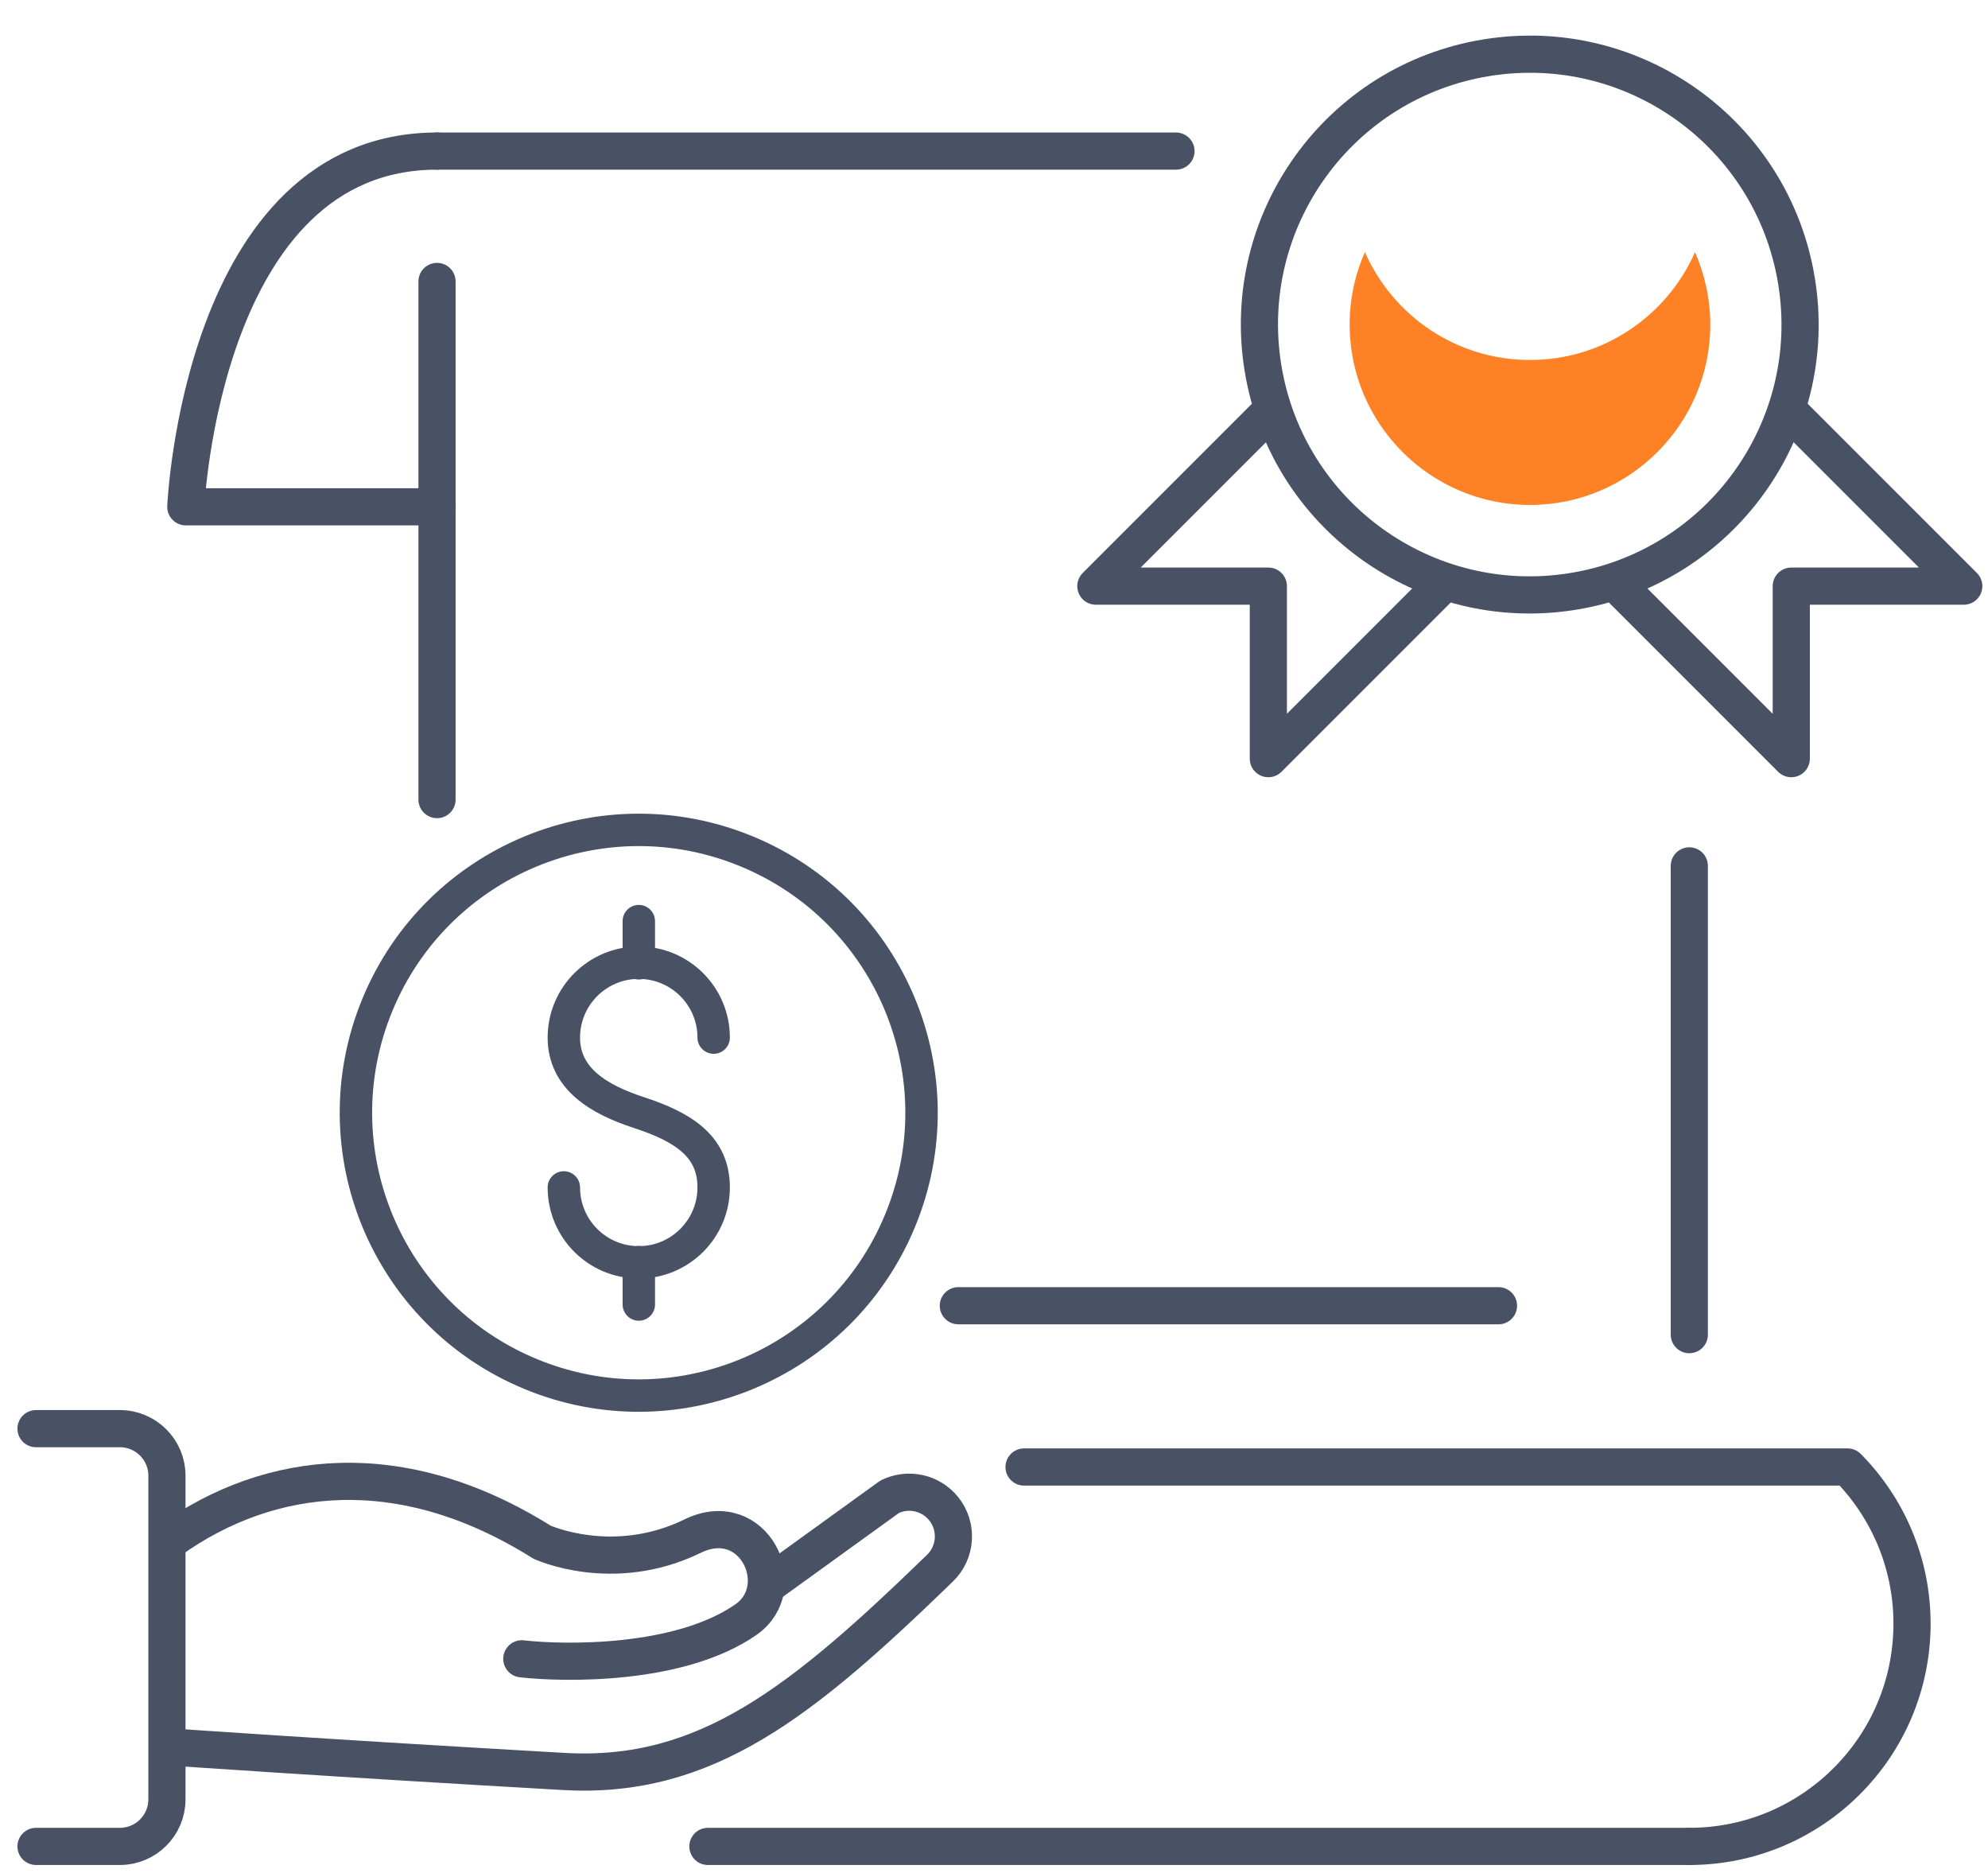 <svg width="69" height="65" viewBox="0 0 69 65" fill="none" xmlns="http://www.w3.org/2000/svg">
<g id="Vector">
<path id="Vector_2" d="M54.598 20.523C59.712 19.693 63.185 14.874 62.355 9.76C61.525 4.646 56.706 1.173 51.592 2.003C46.478 2.833 43.005 7.652 43.835 12.766C44.665 17.881 49.484 21.353 54.598 20.523Z" stroke="#495165" stroke-width="1.29" stroke-linecap="round" stroke-linejoin="round"/>
<path id="Vector_3" d="M53.096 12.492C50.538 12.492 48.342 10.951 47.373 8.749C47.032 9.523 46.844 10.366 46.844 11.265C46.844 14.715 49.653 17.524 53.102 17.524C56.553 17.524 59.361 14.715 59.361 11.265C59.361 10.373 59.166 9.523 58.832 8.749C57.863 10.951 55.66 12.492 53.109 12.492H53.096Z" fill="#FF8125"/>
<path id="Vector_4" d="M56.164 20.319L62.172 26.327V20.34H68.159L62.151 14.332" stroke="#495165" stroke-width="1.29" stroke-linecap="round" stroke-linejoin="round"/>
<path id="Vector_5" d="M50.03 20.319L44.022 26.327V20.34H38.035L44.043 14.332" stroke="#495165" stroke-width="1.29" stroke-linecap="round" stroke-linejoin="round"/>
<path id="Vector_6" d="M33.262 45.312H52.01" stroke="#495165" stroke-width="1.29" stroke-linecap="round" stroke-linejoin="round"/>
<path id="Vector_7" d="M58.633 30.048V46.316" stroke="#495165" stroke-width="1.29" stroke-linecap="round" stroke-linejoin="round"/>
<path id="Vector_8" d="M15.168 5.243H40.816" stroke="#495165" stroke-width="1.29" stroke-linecap="round" stroke-linejoin="round"/>
<path id="Vector_9" d="M15.168 27.748V9.767" stroke="#495165" stroke-width="1.29" stroke-linecap="round" stroke-linejoin="round"/>
<path id="Vector_10" d="M58.631 64.075H26.201H24.57" stroke="#495165" stroke-width="1.29" stroke-linecap="round" stroke-linejoin="round"/>
<path id="Vector_11" d="M58.634 64.075C62.899 64.075 66.363 60.617 66.363 56.345C66.363 54.226 65.506 52.303 64.126 50.909H35.543" stroke="#495165" stroke-width="1.29" stroke-linecap="round" stroke-linejoin="round"/>
<path id="Vector_12" d="M15.168 17.587H6.449C6.449 17.587 6.993 5.243 15.168 5.243" stroke="#495165" stroke-width="1.29" stroke-linecap="round" stroke-linejoin="round"/>
<path id="Vector_13" d="M18.111 57.565C19.575 57.732 23.582 57.809 25.889 56.206C27.499 55.084 26.161 52.275 24.042 53.306C21.275 54.658 18.808 53.515 18.808 53.515C13.922 50.449 9.357 50.992 5.914 53.446" stroke="#495165" stroke-width="1.29" stroke-linecap="round" stroke-linejoin="round"/>
<path id="Vector_14" d="M5.922 60.624C5.922 60.624 11.491 61.015 19.576 61.475C24.496 61.754 27.828 59.07 32.623 54.421C33.194 53.871 33.25 52.972 32.755 52.358C32.302 51.794 31.522 51.627 30.88 51.94L26.615 55.021" stroke="#495165" stroke-width="1.29" stroke-linecap="round" stroke-linejoin="round"/>
<path id="Vector_15" d="M1.25 64.075H4.163C5.062 64.075 5.794 63.343 5.794 62.444V51.209C5.794 50.309 5.062 49.578 4.163 49.578H1.25" stroke="#495165" stroke-width="1.29" stroke-linecap="round" stroke-linejoin="round"/>
<path id="Vector_16" d="M19.57 41.207C19.57 42.643 20.734 43.806 22.17 43.806C23.606 43.806 24.77 42.643 24.77 41.207C24.77 39.771 23.703 39.109 22.17 38.607C20.804 38.161 19.57 37.443 19.57 36.007C19.57 34.572 20.734 33.408 22.17 33.408C23.606 33.408 24.77 34.572 24.77 36.007" stroke="#495165" stroke-width="1.125" stroke-linecap="round" stroke-linejoin="round"/>
<path id="Vector_17" d="M22.172 31.965V33.429" stroke="#495165" stroke-width="1.125" stroke-linecap="round" stroke-linejoin="round"/>
<path id="Vector_18" d="M22.172 43.8V45.27" stroke="#495165" stroke-width="1.125" stroke-linecap="round" stroke-linejoin="round"/>
<path id="Vector_19" d="M31.236 42.37C33.31 37.363 30.932 31.623 25.925 29.549C20.918 27.474 15.177 29.852 13.103 34.859C11.029 39.867 13.407 45.607 18.414 47.681C23.421 49.755 29.162 47.377 31.236 42.37Z" stroke="#495165" stroke-width="1.125" stroke-linecap="round" stroke-linejoin="round"/>
</g>
</svg>
